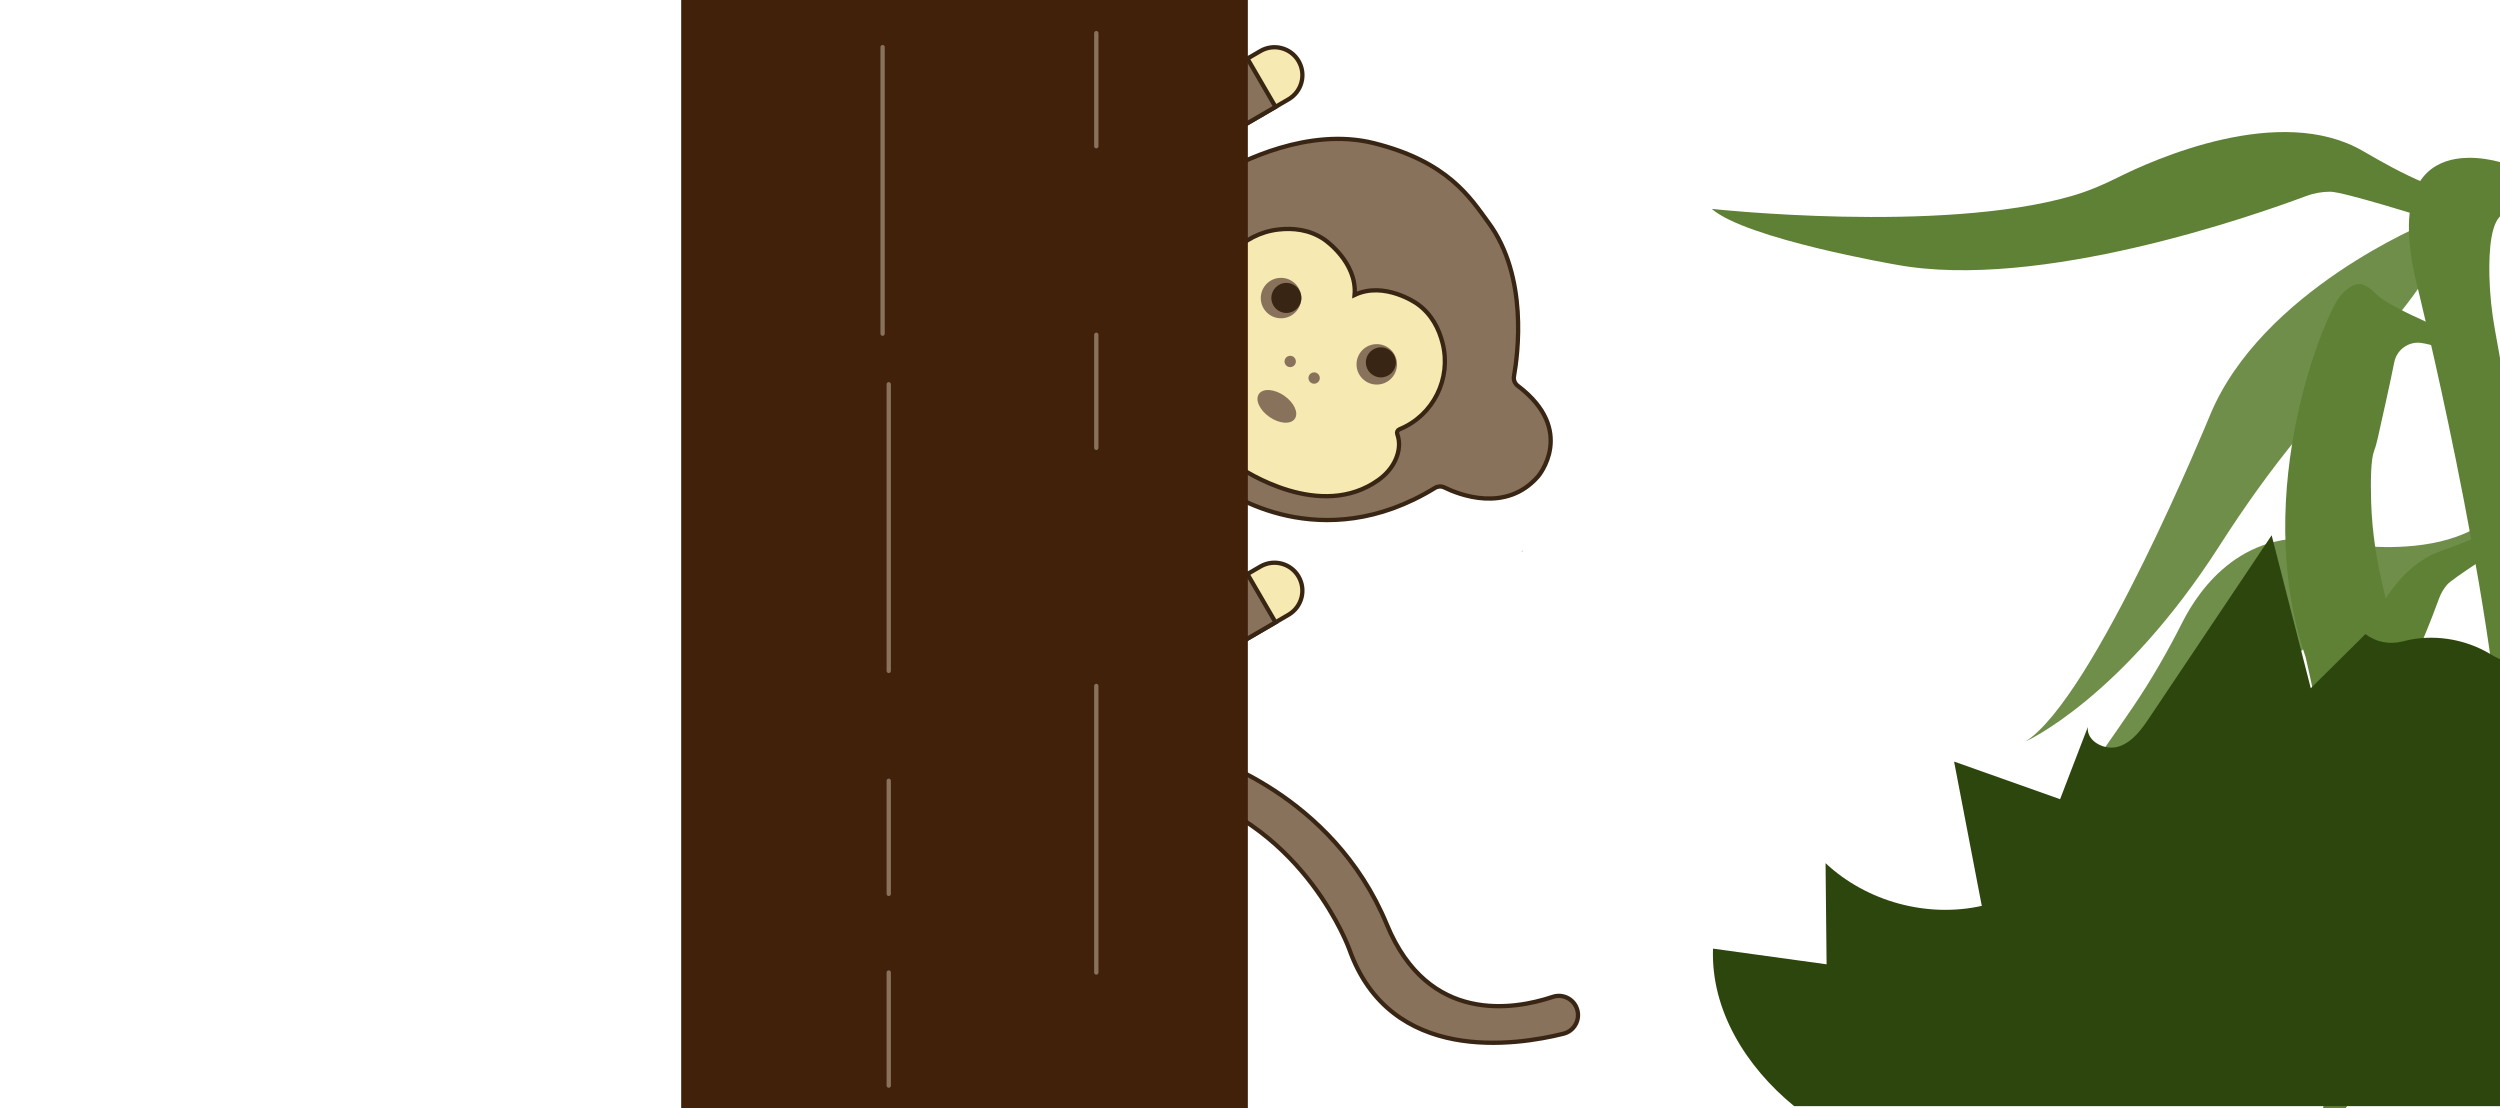 <?xml version="1.0" encoding="UTF-8"?>
<svg xmlns="http://www.w3.org/2000/svg" viewBox="0 0 582 258">
  <defs>
    <style>
      .cls-1 {
        fill: #42210b;
      }

      .cls-1, .cls-2, .cls-3, .cls-4, .cls-5, .cls-6, .cls-7 {
        stroke-width: 0px;
      }

      .cls-2 {
        fill: #392513;
      }

      .cls-8 {
        fill: #f6e9b1;
      }

      .cls-8, .cls-9, .cls-10 {
        stroke-miterlimit: 10;
      }

      .cls-8, .cls-10 {
        stroke: #392513;
      }

      .cls-9 {
        fill: none;
        stroke: #89725c;
        stroke-linecap: round;
      }

      .cls-3 {
        fill: #2d460d;
      }

      .cls-4 {
        fill: #b8ca7a;
      }

      .cls-10, .cls-7 {
        fill: #89725c;
      }

      .cls-5 {
        fill: #6e8e49;
      }

      .cls-6 {
        fill: #5e8135;
      }
    </style>
  </defs>
  <g id="Plante">
    <g>
      <path class="cls-10" d="M280.12,175.97s30.05,8.53,42.73,39.24c9.65,23.37,29.64,19.87,38.64,16.86,2.49-.83,5.15.66,5.75,3.21h0c.56,2.37-.88,4.76-3.24,5.36-10.99,2.76-40.32,7.28-49.87-19.63,0,0-10.11-28.24-39.06-36.61l5.06-8.43Z"/>
      <g>
        <g>
          <path class="cls-10" d="M260.43,43.3c-5.39,9.99,2.48,18.69,5.27,21.33.56.53.81,1.31.66,2.07-5.95,30.68,16.14,45.69,17.72,46.72h.02c1.52,1.13,23.34,16.53,49.97.16.66-.4,1.48-.44,2.17-.1,3.45,1.69,14.36,5.99,21.82-2.57,0,0,9.11-10.64-4.73-21.1-.68-.52-1.03-1.36-.88-2.21.9-5.07,3.35-23.18-5.92-35.76-4.25-5.78-9.37-14.19-26.76-18.53-15.16-3.78-31.12,4.43-35.56,7.05-.74.44-1.66.41-2.38-.05-14.65-9.27-21.41,3-21.41,3Z"/>
          <path class="cls-4" d="M354.5,127.99l-.37.54c.08-.07.17-.14.26-.21.03-.11.07-.22.11-.32Z"/>
          <path class="cls-4" d="M354.39,128.32c-.04.11-.07.22-.11.32l.37-.54c-.09.07-.17.15-.26.22Z"/>
          <path class="cls-8" d="M276.25,73.05c-1.58,1.48-2.62,3.44-3.18,5.53-4.32,16.07,12.97,28.54,14.71,29.74l.14.1c1.74,1.2,19.49,13,33.01,3.3,1.76-1.26,3.22-2.93,4.05-4.92.67-1.61,1.07-3.65.3-5.75-.16-.44.06-.92.5-1.1.03-.01.06-.02.09-.04,7.83-3.23,12.04-11.77,9.98-19.98-.83-3.33-2.56-6.86-6-9.25,0,0-7.55-5.32-14.5-2.02.64-7.66-6.99-12.86-6.99-12.86-3.45-2.39-7.36-2.76-10.76-2.37-8.41.96-14.92,7.91-15.19,16.37,0,.03,0,.06,0,.09-.01.47-.39.85-.85.85-2.24.02-4.01,1.11-5.28,2.3Z"/>
          <circle class="cls-7" cx="320.51" cy="84.82" r="4.71"/>
          <circle class="cls-7" cx="298.22" cy="69.39" r="4.71"/>
          <circle class="cls-7" cx="305.93" cy="88.01" r="1.32"/>
          <circle class="cls-7" cx="300.36" cy="84.15" r="1.32"/>
          <ellipse class="cls-7" cx="297.25" cy="94.6" rx="3.01" ry="5.08" transform="translate(50.26 285.13) rotate(-55.3)"/>
        </g>
        <circle class="cls-2" cx="321.47" cy="84.36" r="3.5"/>
        <circle class="cls-2" cx="299.47" cy="69.36" r="3.5"/>
      </g>
      <g>
        <path class="cls-8" d="M253.47,109.86h13v91.5c0,3.59-2.91,6.5-6.5,6.5h0c-3.59,0-6.5-2.91-6.5-6.5v-91.5h0Z" transform="translate(253.32 463.46) rotate(-120.18)"/>
        <rect class="cls-10" x="249.15" y="117.37" width="13" height="88" transform="translate(244.66 463.5) rotate(-120.18)"/>
      </g>
      <g>
        <path class="cls-8" d="M253.47-10.14h13v91.5c0,3.59-2.91,6.5-6.5,6.5h0c-3.59,0-6.5-2.91-6.5-6.5V-10.14h0Z" transform="translate(357.06 283.13) rotate(-120.18)"/>
        <rect class="cls-10" x="249.15" y="-2.63" width="13" height="88" transform="translate(348.39 283.17) rotate(-120.18)"/>
      </g>
    </g>
    <g>
      <path class="cls-5" d="M583,122.63s-12.55,9.62-23.31,16.69c-5.18,3.4-10.85,5.96-16.72,7.95-2.83.96-7.32,3.35-12.08,9.33-2.83,3.55-5.77,6.99-8.95,10.22-17.15,17.37-65.47,65.54-76.93,68.81,0,0,33.81-44.86,51.62-71.15,4.24-6.26,8-12.82,11.41-19.57,4.04-8,14.54-22.97,35.21-18.92,3.88.76,7.79,1.31,11.74,1.36,8.79.12,21.74-1.4,28.01-10.38v5.66Z"/>
      <path class="cls-5" d="M565,51.91s-38.5,15.73-50.5,44.73c0,0-27,66-43,76,0,0,22.39-9.95,45.28-45.72,5.66-8.84,11.75-17.4,18.42-25.51,8.54-10.4,18.73-22.8,19.31-23.52,0,0,11-12.68,10.5-14.96-.5-2.29,0-11.01,0-11.01Z"/>
      <path class="cls-6" d="M574,78.83s-17.38-6.9-20.69-10.22c-3.31-3.31-4.94-3.31-8.26,0-3.32,3.31-21.53,45.52-8.29,84.41,0,0,14.07,59.58,8.28,84.41,0,0-5.79,28.96-6.62,30.62s23.17-24,20.69-59.58c0,0,.48-52.36-4.11-70.84-1.68-6.75-2.77-13.63-2.99-20.57-.16-5.16-.08-10.12.68-12.09.35-.92.6-1.88.82-2.84.94-4.17,2.95-13.1,3.87-17.78.57-2.91,3.3-4.92,6.24-4.52,2.4.33,5.75,1.43,10.38,3.99v-4.98Z"/>
      <path class="cls-6" d="M565,50.75s-19.5-6.12-22.5-6.12h0c-1.93,0-3.85.34-5.66,1.02-12.02,4.5-62.1,22.1-95.34,15.98,0,0-35-6-43-13,0,0,53.08,5.81,83.71-2.98,3.67-1.05,7.21-2.53,10.62-4.24,8.45-4.25,38-17.52,57.33-6.21,4.57,2.67,9.2,5.22,14.07,7.31l.78.34v7.91Z"/>
      <path class="cls-6" d="M582.31,127.47s-11.35,7.14-12.62,8.64h0c-.82.97-1.47,2.07-1.9,3.26-2.86,7.92-15.35,40.43-32.54,54.44,0,0-17.88,14.94-24.77,15.97,0,0,25.46-24.06,34.09-43.1,1.03-2.28,1.8-4.68,2.39-7.11,1.47-6.03,7.39-26.44,21.26-31.29,3.28-1.15,6.52-2.38,9.63-3.92l.5-.25,3.95,3.36Z"/>
      <path class="cls-6" d="M583,38.04v11.67c-3.1,1.17-3.61,8.44-3.47,14.56.1,4.26.56,8.5,1.32,12.69l2.15,11.95v94.82c-2.5-45.9-20.5-118.1-20.5-118.1-9-38,20.5-27.59,20.5-27.59Z"/>
    </g>
    <path class="cls-3" d="M583,153.89c-1.11-.44-2.2-.98-3.22-1.6-6.02-3.65-13.6-4.8-20.39-2.98h-.02c-3.02.81-6.22.19-8.7-1.69l-12.72,12.6-9.11-35.61c-9.46,14.11-18.92,28.22-28.37,42.33-1.88,2.81-3.99,5.79-7.2,6.84-3.2,1.06-7.57-1.17-7.23-4.52l-6.45,16.79-24.68-8.76c2.14,11.12,4.27,22.25,6.41,33.38l.07.21c-12.77,2.86-26.85-.99-36.4-9.94l.24,23.55c-8.81-1.22-17.62-2.43-26.44-3.65-.52,14.29,7.66,27.49,18.89,36.67h165.3v-103.61Z"/>
  </g>
  <g id="Singe">
    <g>
      <polygon class="cls-1" points="158.58 -.32 290.5 -.82 290.5 258 158.58 258 158.58 -.32"/>
      <line class="cls-9" x1="205.47" y1="10.97" x2="205.47" y2="77.68"/>
      <line class="cls-9" x1="255.22" y1="159.69" x2="255.22" y2="226.4"/>
      <line class="cls-9" x1="206.9" y1="89.46" x2="206.9" y2="156.18"/>
      <line class="cls-9" x1="206.9" y1="181.76" x2="206.9" y2="208.09"/>
      <line class="cls-9" x1="255.22" y1="77.93" x2="255.22" y2="104.26"/>
      <line class="cls-9" x1="255.22" y1="7.71" x2="255.22" y2="34.04"/>
      <line class="cls-9" x1="206.9" y1="226.4" x2="206.9" y2="252.73"/>
    </g>
  </g>
</svg>